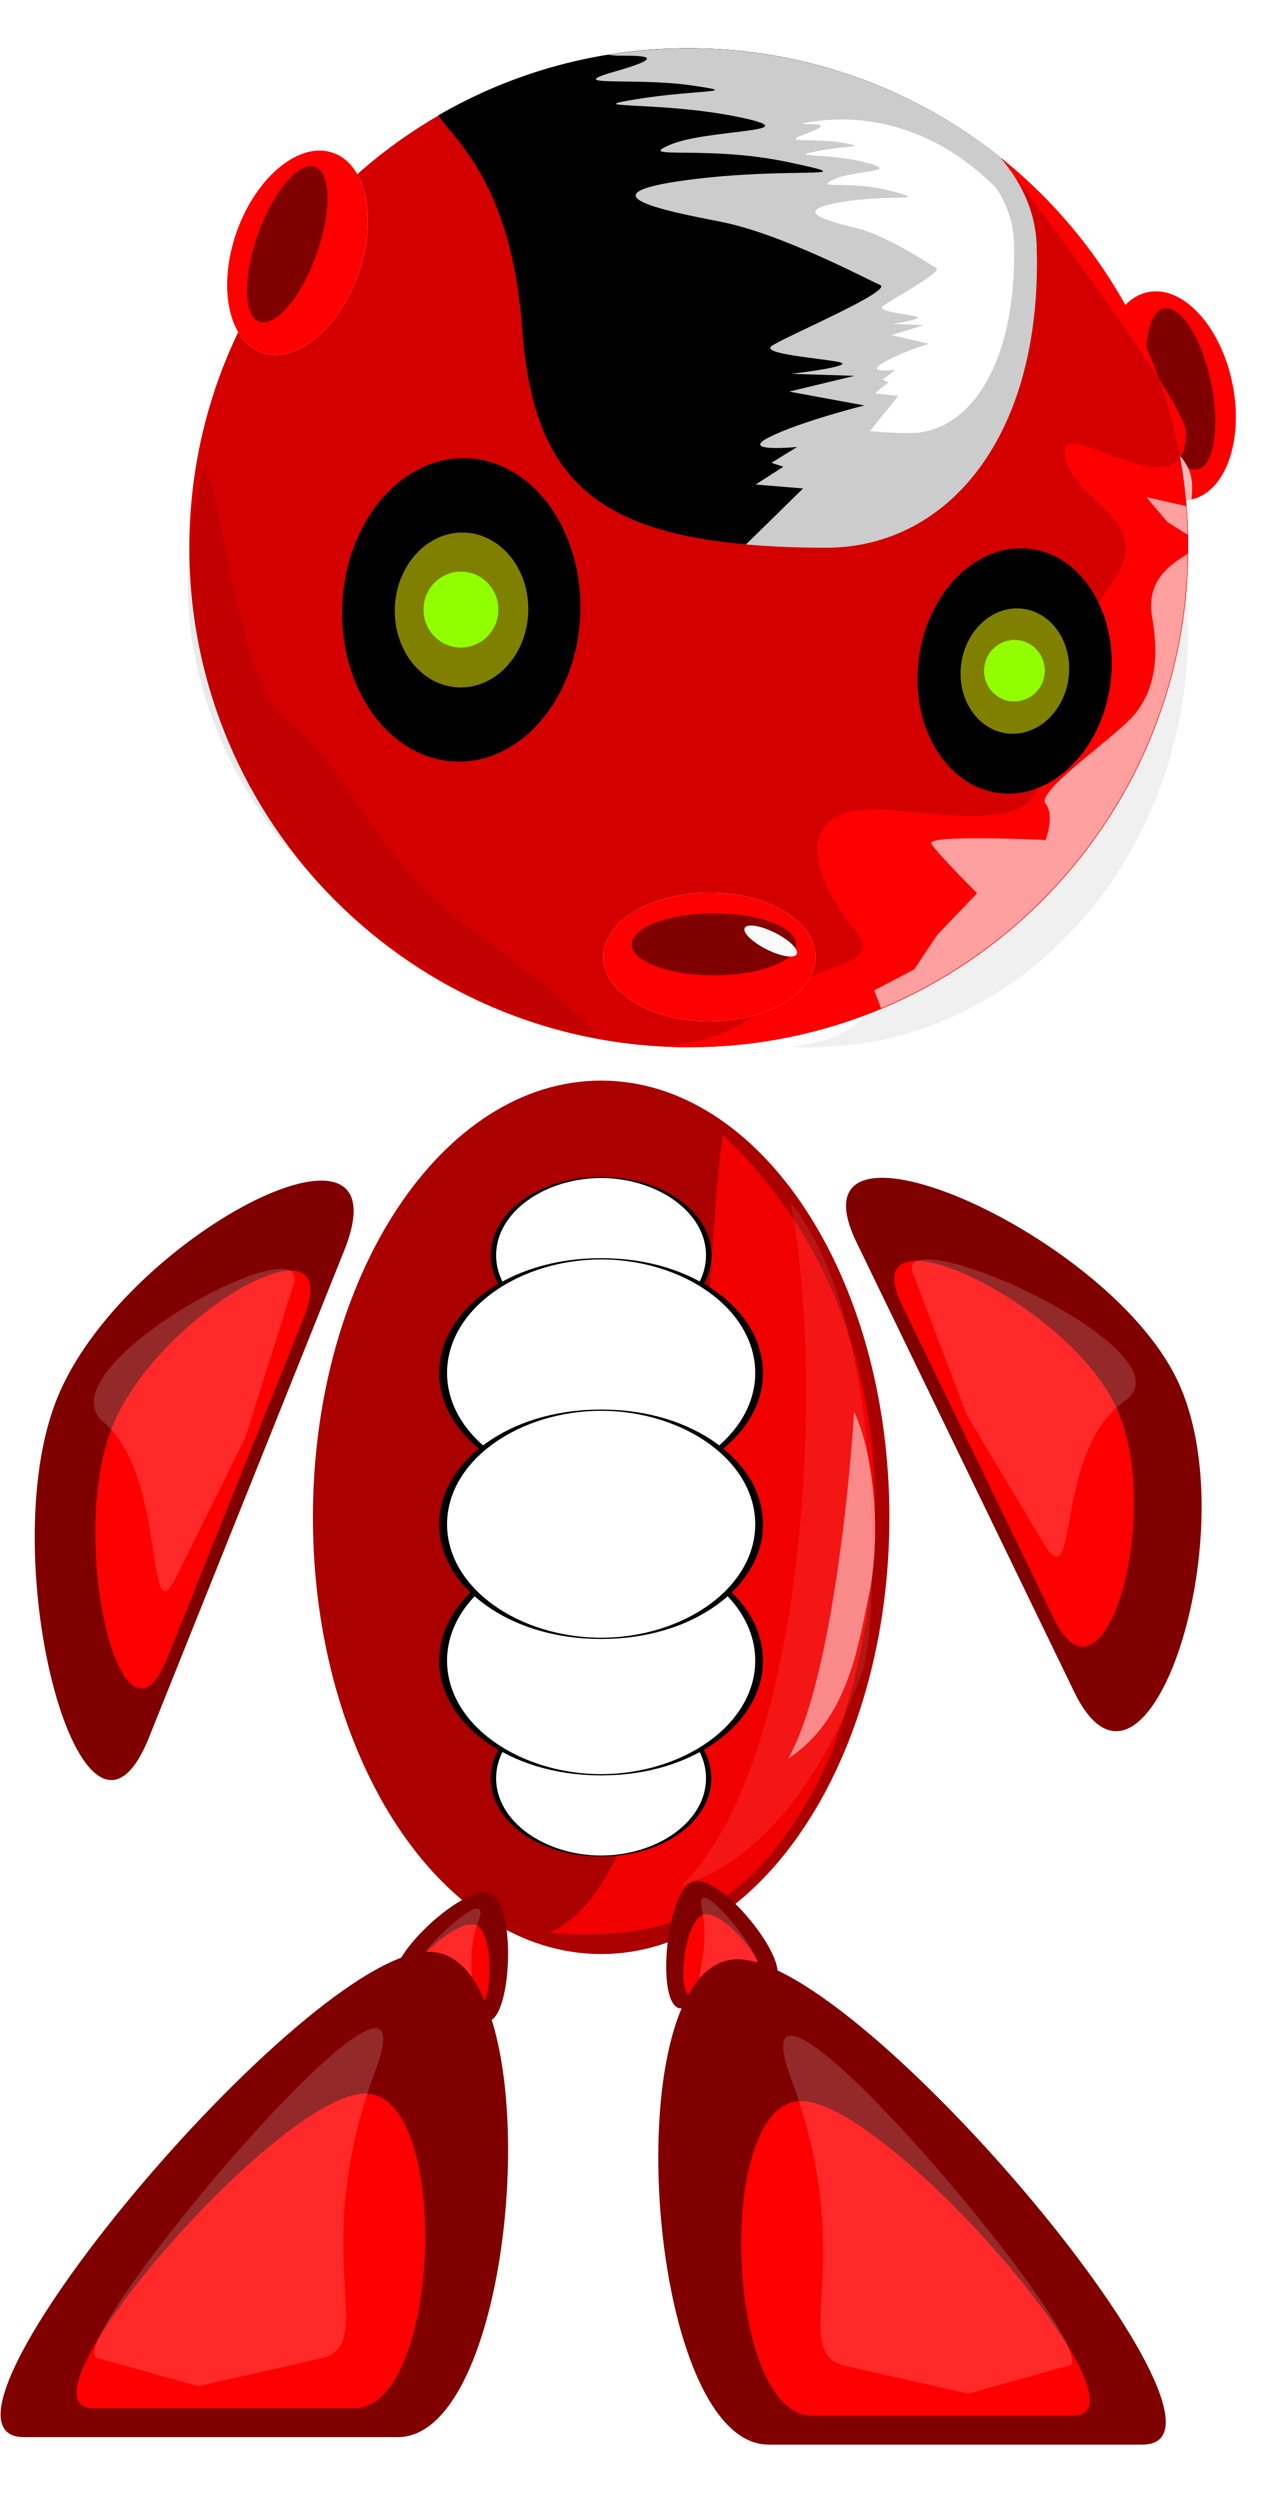 <?xml version="1.0" encoding="UTF-8" standalone="no"?>
<!-- Created with Inkscape (http://www.inkscape.org/) -->
<svg
    xmlns:inkscape="http://www.inkscape.org/namespaces/inkscape"
    xmlns:rdf="http://www.w3.org/1999/02/22-rdf-syntax-ns#"
    xmlns="http://www.w3.org/2000/svg"
    xmlns:cc="http://creativecommons.org/ns#"
    xmlns:dc="http://purl.org/dc/elements/1.1/"
    xmlns:sodipodi="http://sodipodi.sourceforge.net/DTD/sodipodi-0.dtd"
    id="svg2"
    sodipodi:docname="_svgclean2.svg"
    viewBox="0 0 340.72 667.56"
    version="1.1"
    inkscape:version="0.48.3.1 r9886"
  >
  <defs
      id="defs4"
    >
    <filter
        id="filter3803"
        height="1.17"
        width="1.315"
        color-interpolation-filters="sRGB"
        y="-.085"
        x="-.158"
        inkscape:collect="always"
      >
      <feGaussianBlur
          id="feGaussianBlur3805"
          stdDeviation="14.909"
          inkscape:collect="always"
      />
    </filter
    >
    <filter
        id="filter3833"
        height="1.282"
        width="1.524"
        color-interpolation-filters="sRGB"
        y="-.141"
        x="-.262"
        inkscape:collect="always"
      >
      <feGaussianBlur
          id="feGaussianBlur3835"
          stdDeviation="24.781"
          inkscape:collect="always"
      />
    </filter
    >
    <filter
        id="filter3888"
        height="1.636"
        width="1.386"
        color-interpolation-filters="sRGB"
        y="-.318"
        x="-.193"
        inkscape:collect="always"
      >
      <feGaussianBlur
          id="feGaussianBlur3890"
          stdDeviation="5.811"
          inkscape:collect="always"
      />
    </filter
    >
    <filter
        id="filter3892"
        height="1.691"
        width="1.419"
        color-interpolation-filters="sRGB"
        y="-.346"
        x="-.21"
        inkscape:collect="always"
      >
      <feGaussianBlur
          id="feGaussianBlur3894"
          stdDeviation="6.318"
          inkscape:collect="always"
      />
    </filter
    >
    <filter
        id="filter3888-6"
        width="1.386"
        y="-.318"
        x="-.193"
        height="1.636"
        color-interpolation-filters="sRGB"
        inkscape:collect="always"
      >
      <feGaussianBlur
          id="feGaussianBlur3890-9"
          stdDeviation="5.811"
          inkscape:collect="always"
      />
    </filter
    >
    <filter
        id="filter3892-1"
        width="1.419"
        y="-.346"
        x="-.21"
        height="1.691"
        color-interpolation-filters="sRGB"
        inkscape:collect="always"
      >
      <feGaussianBlur
          id="feGaussianBlur3894-4"
          stdDeviation="6.318"
          inkscape:collect="always"
      />
    </filter
    >
    <filter
        id="filter4070"
        height="1.193"
        width="1.218"
        color-interpolation-filters="sRGB"
        y="-.097"
        x="-.109"
        inkscape:collect="always"
      >
      <feGaussianBlur
          id="feGaussianBlur4072"
          stdDeviation="6.848"
          inkscape:collect="always"
      />
    </filter
    >
    <filter
        id="filter4084"
        height="1.159"
        width="1.229"
        color-interpolation-filters="sRGB"
        y="-.08"
        x="-.114"
        inkscape:collect="always"
      >
      <feGaussianBlur
          id="feGaussianBlur4086"
          stdDeviation="3.552"
          inkscape:collect="always"
      />
    </filter
    >
    <filter
        id="filter4150"
        height="1.198"
        width="1.304"
        color-interpolation-filters="sRGB"
        y="-.099"
        x="-.152"
        inkscape:collect="always"
      >
      <feGaussianBlur
          id="feGaussianBlur4152"
          stdDeviation="8.66"
          inkscape:collect="always"
      />
    </filter
    >
    <filter
        id="filter4190"
        height="1.928"
        width="1.601"
        color-interpolation-filters="sRGB"
        y="-.464"
        x="-.3"
        inkscape:collect="always"
      >
      <feGaussianBlur
          id="feGaussianBlur4192"
          stdDeviation="1.525"
          inkscape:collect="always"
      />
    </filter
    >
    <filter
        id="filter4304"
        height="1.167"
        width="1.423"
        color-interpolation-filters="sRGB"
        y="-.084"
        x="-.212"
        inkscape:collect="always"
      >
      <feGaussianBlur
          id="feGaussianBlur4306"
          stdDeviation="7.775"
          inkscape:collect="always"
      />
    </filter
    >
    <filter
        id="filter4333"
        height="1.481"
        width="1.16"
        color-interpolation-filters="sRGB"
        y="-.241"
        x="-.08"
        inkscape:collect="always"
      >
      <feGaussianBlur
          id="feGaussianBlur4335"
          stdDeviation="2.829"
          inkscape:collect="always"
      />
    </filter
    >
    <filter
        id="filter4343"
        height="1.476"
        width="1.158"
        color-interpolation-filters="sRGB"
        y="-.238"
        x="-.079"
        inkscape:collect="always"
      >
      <feGaussianBlur
          id="feGaussianBlur4345"
          stdDeviation="2.797"
          inkscape:collect="always"
      />
    </filter
    >
    <filter
        id="filter4449"
        height="1.109"
        width="1.316"
        color-interpolation-filters="sRGB"
        y="-.055"
        x="-.158"
        inkscape:collect="always"
      >
      <feGaussianBlur
          id="feGaussianBlur4451"
          stdDeviation="5.983"
          inkscape:collect="always"
      />
    </filter
    >
    <filter
        id="filter4459"
        height="1.108"
        width="1.235"
        color-interpolation-filters="sRGB"
        y="-.054"
        x="-.118"
        inkscape:collect="always"
      >
      <feGaussianBlur
          id="feGaussianBlur4461"
          stdDeviation="4.851"
          inkscape:collect="always"
      />
    </filter
    >
    <filter
        id="filter4491"
        height="1.29"
        width="1.534"
        color-interpolation-filters="sRGB"
        y="-.145"
        x="-.267"
        inkscape:collect="always"
      >
      <feGaussianBlur
          id="feGaussianBlur4493"
          stdDeviation="14.206"
          inkscape:collect="always"
      />
    </filter
    >
    <filter
        id="filter5026"
        height="1.124"
        width="1.202"
        color-interpolation-filters="sRGB"
        y="-.062"
        x="-.101"
        inkscape:collect="always"
      >
      <feGaussianBlur
          id="feGaussianBlur5028"
          stdDeviation="3.526"
          inkscape:collect="always"
      />
    </filter
    >
    <filter
        id="filter5034"
        inkscape:collect="always"
        color-interpolation-filters="sRGB"
      >
      <feGaussianBlur
          id="feGaussianBlur5036"
          stdDeviation="7.298"
          inkscape:collect="always"
      />
    </filter
    >
    <filter
        id="filter5068"
        inkscape:collect="always"
        color-interpolation-filters="sRGB"
      >
      <feGaussianBlur
          id="feGaussianBlur5070"
          stdDeviation="2.355"
          inkscape:collect="always"
      />
    </filter
    >
  </defs
  >
  <sodipodi:namedview
      id="base"
      bordercolor="#666666"
      inkscape:pageshadow="2"
      inkscape:window-y="0"
      pagecolor="#ffffff"
      inkscape:window-maximized="0"
      inkscape:zoom="0.49317622"
      inkscape:window-x="0"
      inkscape:window-height="645"
      showgrid="false"
      borderopacity="1.0"
      inkscape:current-layer="layer1"
      inkscape:cx="158.96027"
      inkscape:cy="362.5047"
      inkscape:window-width="674"
      inkscape:pageopacity="0.0"
      inkscape:document-units="px"
  />
  <g
      id="layer1"
      inkscape:label="Camada 1"
      inkscape:groupmode="layer"
      transform="translate(-213.09 -221.13)"
    >
    <g
        id="g3145"
        transform="translate(111.52,-6.083)"
      >
      <g
          id="g3901"
          transform="matrix(-.159 -.766 -.766 .159 825.59 474.39)"
        >
        <path
            id="path3903"
            sodipodi:rx="36.163715"
            sodipodi:ry="21.94203"
            style="filter:url(#filter3888-6);fill-rule:evenodd;fill:#ffffff"
            sodipodi:type="arc"
            d="m320.19 478.62c0 12.118-16.191 21.942-36.164 21.942s-36.164-9.824-36.164-21.942 16.191-21.942 36.164-21.942 36.164 9.824 36.164 21.942z"
            sodipodi:cy="478.61871"
            sodipodi:cx="284.0274"
        />
        <path
            id="path3905"
            sodipodi:rx="36.163715"
            sodipodi:ry="21.94203"
            style="fill-rule:evenodd;fill:#ff0000"
            sodipodi:type="arc"
            d="m320.19 478.62c0 12.118-16.191 21.942-36.164 21.942s-36.164-9.824-36.164-21.942 16.191-21.942 36.164-21.942 36.164 9.824 36.164 21.942z"
            sodipodi:cy="478.61871"
            sodipodi:cx="284.0274"
        />
        <path
            id="path3907"
            sodipodi:rx="36.163715"
            sodipodi:ry="21.94203"
            style="filter:url(#filter3892-1);fill-rule:evenodd;fill:#800000"
            sodipodi:type="arc"
            d="m320.19 478.62c0 12.118-16.191 21.942-36.164 21.942s-36.164-9.824-36.164-21.942 16.191-21.942 36.164-21.942 36.164 9.824 36.164 21.942z"
            transform="matrix(.775 0 0 .481 65.452 244.11)"
            sodipodi:cy="478.61871"
            sodipodi:cx="284.0274"
        />
      </g
      >
      <g
          id="g4376"
          transform="matrix(-.582 -1.202 -1.298 .539 1502.3 201.66)"
        >
        <g
            id="g4378"
          >
          <path
              id="path4380"
              style="fill-rule:evenodd;fill:#800000"
              d="m89.586 862.75h-99.752c-33.251 0 16.625-43.518 49.876-43.518s83.126 43.518 49.876 43.518z"
              sodipodi:nodetypes="scszs"
              inkscape:transform-center-y="-14.397891"
              inkscape:connector-curvature="0"
          />
        </g
        >
        <path
            id="path4382"
            style="filter:url(#filter4333);fill-rule:evenodd;fill:#ff0000"
            d="m74.531 860.16h-69.642c-23.214 0 11.607-28.215 34.821-28.215s58.035 28.215 34.821 28.215z"
            sodipodi:nodetypes="scszs"
            inkscape:transform-center-y="-9.335011"
            inkscape:connector-curvature="0"
        />
        <path
            id="path4384"
            style="opacity:.401;filter:url(#filter4343);fill-rule:evenodd;fill:#ffffff"
            d="m100.16 860.16-47.919 3.81-47.351-3.81c-23.132-1.859 25.846-14.078 31.973-39.633 6.127-25.555 86.513 39.633 63.299 39.633z"
            sodipodi:nodetypes="scszs"
            inkscape:transform-center-y="-6.0635204"
            inkscape:connector-curvature="0"
            transform="matrix(.62 0 0 .65 16.853 296.6)"
        />
      </g
      >
      <g
          id="g4386"
          transform="matrix(.522 -1.302 1.164 .584 -857.55 173.99)"
        >
        <g
            id="g4388"
          >
          <path
              id="path4390"
              style="fill-rule:evenodd;fill:#800000"
              d="m89.586 862.75h-99.752c-33.251 0 16.625-43.518 49.876-43.518s83.126 43.518 49.876 43.518z"
              sodipodi:nodetypes="scszs"
              inkscape:transform-center-y="-14.397891"
              inkscape:connector-curvature="0"
          />
        </g
        >
        <path
            id="path4392"
            style="filter:url(#filter4333);fill-rule:evenodd;fill:#ff0000"
            d="m74.531 860.16h-69.642c-23.214 0 11.607-28.215 34.821-28.215s58.035 28.215 34.821 28.215z"
            sodipodi:nodetypes="scszs"
            inkscape:transform-center-y="-9.335011"
            inkscape:connector-curvature="0"
        />
        <path
            id="path4394"
            style="opacity:.401;filter:url(#filter4343);fill-rule:evenodd;fill:#ffffff"
            d="m100.16 860.16-47.919 3.81-47.351-3.81c-23.132-1.859 25.846-14.078 31.973-39.633 6.127-25.555 86.513 39.633 63.299 39.633z"
            sodipodi:nodetypes="scszs"
            inkscape:transform-center-y="-6.0635204"
            transform="matrix(.62 0 0 .65 16.853 296.6)"
            inkscape:connector-curvature="0"
        />
      </g
      >
      <g
          id="g4618"
          transform="matrix(.957 0 0 .812 12.891 117.12)"
        >
        <path
            id="path4200"
            sodipodi:rx="20.42161"
            sodipodi:ry="88.706367"
            style="fill-rule:evenodd;fill:#aa0000"
            sodipodi:type="arc"
            d="m66.37 578.2c0 48.991-9.143 88.706-20.422 88.706s-20.422-39.715-20.422-88.706 9.143-88.706 20.422-88.706 20.422 39.715 20.422 88.706z"
            transform="matrix(3.938,0,0,1.619,79.453,-301.57)"
            sodipodi:cy="578.19794"
            sodipodi:cx="45.948624"
        />
        <g
            id="g4214"
            style="fill:#808000"
            transform="translate(-5.7958e-6,-19.38)"
          >
          <path
              id="path4198"
              sodipodi:rx="20.42161"
              sodipodi:ry="88.706367"
              style="stroke:#000000;fill-rule:evenodd;fill:#808000"
              sodipodi:type="arc"
              d="m66.37 578.2c0 48.991-9.143 88.706-20.422 88.706s-20.422-39.715-20.422-88.706 9.143-88.706 20.422-88.706 20.422 39.715 20.422 88.706z"
              transform="matrix(1.47 0 0 .288 192.83 401.22)"
              sodipodi:cy="578.19794"
              sodipodi:cx="45.948624"
          />
          <path
              id="path4202"
              sodipodi:rx="20.42161"
              sodipodi:ry="88.706367"
              style="stroke:#000000;fill-rule:evenodd;fill:#808000"
              sodipodi:type="arc"
              d="m66.37 578.2c0 48.991-9.143 88.706-20.422 88.706s-20.422-39.715-20.422-88.706 9.143-88.706 20.422-88.706 20.422 39.715 20.422 88.706z"
              transform="matrix(2.158 0 0 .423 161.24 361.84)"
              sodipodi:cy="578.19794"
              sodipodi:cx="45.948624"
          />
          <path
              id="path4208"
              sodipodi:rx="20.42161"
              sodipodi:ry="88.706367"
              style="stroke:#000000;fill-rule:evenodd;fill:#808000"
              sodipodi:type="arc"
              d="m66.37 578.2c0 48.991-9.143 88.706-20.422 88.706s-20.422-39.715-20.422-88.706 9.143-88.706 20.422-88.706 20.422 39.715 20.422 88.706z"
              transform="matrix(1.47 0 0 -.288 192.83 906.25)"
              sodipodi:cy="578.19794"
              sodipodi:cx="45.948624"
          />
          <path
              id="path4210"
              sodipodi:rx="20.42161"
              sodipodi:ry="88.706367"
              style="stroke:#000000;fill-rule:evenodd;fill:#808000"
              sodipodi:type="arc"
              d="m66.37 578.2c0 48.991-9.143 88.706-20.422 88.706s-20.422-39.715-20.422-88.706 9.143-88.706 20.422-88.706 20.422 39.715 20.422 88.706z"
              transform="matrix(2.158 0 0 -.423 161.24 945.63)"
              sodipodi:cy="578.19794"
              sodipodi:cx="45.948624"
          />
          <path
              id="path4212"
              sodipodi:rx="20.42161"
              sodipodi:ry="88.706367"
              style="stroke:#000000;fill-rule:evenodd;fill:#808000"
              sodipodi:type="arc"
              d="m66.37 578.2c0 48.991-9.143 88.706-20.422 88.706s-20.422-39.715-20.422-88.706 9.143-88.706 20.422-88.706 20.422 39.715 20.422 88.706z"
              transform="matrix(2.158 0 0 .423 161.24 411.62)"
              sodipodi:cy="578.19794"
              sodipodi:cx="45.948624"
          />
        </g
        >
        <path
            id="path4411"
            style="opacity:.917;filter:url(#filter4449);fill-rule:evenodd;fill:#ff0000"
            d="m320.39 722.7c-13.406 29.336-31.189 53.039-74.428 48.447 43.592-22.625 42.154-213.81 48.376-262.45 65.239 73.131 39.458 184.67 26.053 214z"
            inkscape:transform-center-x="7.7105193"
            inkscape:transform-center-y="-9.724276"
            inkscape:connector-curvature="0"
            sodipodi:nodetypes="zccz"
        />
        <g
            id="g4284"
            style="filter:url(#filter4304);fill:#ffffff"
            transform="translate(-5.7958e-6,-19.38)"
          >
          <path
              id="path4286"
              sodipodi:rx="20.42161"
              sodipodi:ry="88.706367"
              style="stroke:#000000;fill-rule:evenodd;fill:#ffffff"
              sodipodi:type="arc"
              d="m66.37 578.2c0 48.991-9.143 88.706-20.422 88.706s-20.422-39.715-20.422-88.706 9.143-88.706 20.422-88.706 20.422 39.715 20.422 88.706z"
              transform="matrix(1.47 0 0 .288 192.83 401.22)"
              sodipodi:cy="578.19794"
              sodipodi:cx="45.948624"
          />
          <path
              id="path4288"
              sodipodi:rx="20.42161"
              sodipodi:ry="88.706367"
              style="stroke:#000000;fill-rule:evenodd;fill:#ffffff"
              sodipodi:type="arc"
              d="m66.37 578.2c0 48.991-9.143 88.706-20.422 88.706s-20.422-39.715-20.422-88.706 9.143-88.706 20.422-88.706 20.422 39.715 20.422 88.706z"
              transform="matrix(2.158 0 0 .423 161.24 361.84)"
              sodipodi:cy="578.19794"
              sodipodi:cx="45.948624"
          />
          <path
              id="path4290"
              sodipodi:rx="20.42161"
              sodipodi:ry="88.706367"
              style="stroke:#000000;fill-rule:evenodd;fill:#ffffff"
              sodipodi:type="arc"
              d="m66.37 578.2c0 48.991-9.143 88.706-20.422 88.706s-20.422-39.715-20.422-88.706 9.143-88.706 20.422-88.706 20.422 39.715 20.422 88.706z"
              transform="matrix(1.47 0 0 -.288 192.83 906.25)"
              sodipodi:cy="578.19794"
              sodipodi:cx="45.948624"
          />
          <path
              id="path4292"
              sodipodi:rx="20.42161"
              sodipodi:ry="88.706367"
              style="stroke:#000000;fill-rule:evenodd;fill:#ffffff"
              sodipodi:type="arc"
              d="m66.37 578.2c0 48.991-9.143 88.706-20.422 88.706s-20.422-39.715-20.422-88.706 9.143-88.706 20.422-88.706 20.422 39.715 20.422 88.706z"
              transform="matrix(2.158 0 0 -.423 161.24 945.63)"
              sodipodi:cy="578.19794"
              sodipodi:cx="45.948624"
          />
          <path
              id="path4294"
              sodipodi:rx="20.42161"
              sodipodi:ry="88.706367"
              style="stroke:#000000;fill-rule:evenodd;fill:#ffffff"
              sodipodi:type="arc"
              d="m66.37 578.2c0 48.991-9.143 88.706-20.422 88.706s-20.422-39.715-20.422-88.706 9.143-88.706 20.422-88.706 20.422 39.715 20.422 88.706z"
              transform="matrix(2.158 0 0 .423 161.24 411.62)"
              sodipodi:cy="578.19794"
              sodipodi:cx="45.948624"
          />
        </g
        >
        <path
            id="path4396"
            style="opacity:.408;filter:url(#filter4459);fill-rule:evenodd;fill:#ff8080"
            d="m334.2 697.22c-7.128 17.035-34.955 74.127-89.495 87.986 62.425-50.742 70.68-209.08 53.623-277.88 48.149 48.154 43 172.86 35.872 189.9z"
            inkscape:transform-center-x="4.3626385"
            inkscape:transform-center-y="-7.8621704"
            inkscape:connector-curvature="0"
            transform="matrix(.566 0 0 .809 144.32 120.44)"
            sodipodi:nodetypes="zccz"
        />
        <path
            id="path4453"
            style="opacity:.708;filter:url(#filter4491);fill-rule:evenodd;fill:#ffffff"
            d="m347.44 692.05c-17.055 37.714-31.646 85.758-119.27 112.54 62.425-50.742 90.55-186.57 96.772-235.21 30.413 29.536 39.557 84.955 22.503 122.67z"
            inkscape:transform-center-x="1.4615643"
            inkscape:transform-center-y="-4.7191946"
            transform="matrix(.19 0 0 .485 269.22 323.68)"
            inkscape:connector-curvature="0"
            sodipodi:nodetypes="zccz"
        />
      </g
      >
      <path
          id="path4148"
          style="opacity:.884;color:#000000;fill-rule:evenodd;filter:url(#filter4150);fill:#ececec"
          d="m445.85 276.98c0.804 25.722-21.9 27.208-19.266 40.916 2.634 13.708 20.847 17.72 10.704 35.056-10.144 17.336-22.307 30.085-19.715 49.026 2.592 18.941-6.394 20.68-36.786 17.136-30.391-3.545-19.713 21.854-10.648 33.669 9.064 11.815-11.198 8.798-23.493 22.42-6.066 6.722-13.876 9.806-25.807 11.275 2.224 0.127 4.453 0.183 6.705 0.183 71.073 0 128.68-63.855 128.68-142.6-3.505-53.005 10.399-47.641-10.373-67.077z"
          sodipodi:nodetypes="csssssscscc"
          inkscape:connector-curvature="0"
          transform="matrix(.783 0 0 .783 61.619 125.8)"
      />
      <path
          id="path4024"
          sodipodi:rx="170.32451"
          sodipodi:ry="170.32451"
          style="fill-rule:evenodd;fill:#d40000"
          sodipodi:type="arc"
          d="m456.23 316.32c0 94.068-76.257 170.32-170.32 170.32-94.068 0-170.32-76.257-170.32-170.32 0-94.068 76.257-170.32 170.32-170.32 94.068 0 170.32 76.257 170.32 170.32z"
          transform="matrix(.783 0 0 .783 61.619 125.8)"
          sodipodi:cy="316.31696"
          sodipodi:cx="285.90186"
      />
      <path
          id="path3767"
          d="m285.42 240.09c-24.353 0-47.181 6.527-66.829 17.93 3.939 6.102 19.552 17.897 22.382 56.653 3.174 43.476 21.793 58.578 80.943 58.732 32.453 0.084 58.139-29.544 56.359-80.943-0.293-8.473-3.817-16.277-9.613-23.214-22.812-18.256-51.753-29.158-83.242-29.158z"
          style="fill-rule:evenodd;fill:#000000"
          inkscape:connector-curvature="0"
      />
      <path
          id="path4013"
          d="m285.91 146c-9.385 0-18.59 0.759-27.562 2.219 1.425 0.151 2.747 0.281 3.844 0.281 7.414 0 17.529-0.017-1.344 5.375-18.873 5.392 6.752 2.023 25.625 4.719 18.873 2.696 2.676 1.349-18.219 4.719s8.088 0.67 34.375 6.062-10.1 4.045-22.906 9.438c-12.807 5.392 12.128-0.004 40.438 6.062 28.309 6.066 0.018 1.344-35.031 6.062-35.05 4.718-9.457 10.112 11.438 14.156 20.895 4.044 49.876 19.572 54.594 21.594 4.718 2.022-33.692 18.179-37.062 20.875-3.37 2.696 16.197 4.058 22.938 5.406 6.74 1.348-16.188 4.031-16.188 4.031l21.562 0.688-22.25 5.375 25.625 4.719s-21.559 5.389-32.344 10.781c-10.784 5.392 9.438 3.375 9.438 3.375l-8.781 5.406 4.062 1.344-9.438 6.062 16.156 1.344-19.469 19.094c8.207 0.723 17.207 1.099 27.125 1.125 41.46 0.108 74.274-37.743 72-103.41-0.38-10.83-4.89-20.8-12.29-29.66-29.14-23.32-66.12-37.25-106.34-37.25z"
          style="color:#000000;filter:url(#filter4070);fill-rule:evenodd;fill:#cccccc"
          transform="matrix(.783 0 0 .783 61.619 125.8)"
          inkscape:connector-curvature="0"
      />
      <path
          id="path4088"
          style="color:#000000;filter:url(#filter5034);fill-rule:evenodd;fill:#ff0000"
          d="m392.28 183.31c0.461 0.553 0.905 1.126 1.344 1.688 0.401 0.51 0.829 1.094 1.281 1.688 9.073 11.91 60.162 80.136 60.499 89.868 1.064 30.725-44.703-7.868-41.217 8.507s30.394 21.166 16.969 41.875c-13.426 20.709-29.524 35.937-26.094 58.562 3.43 22.626-8.463 24.703-48.688 20.469-40.224-4.234-26.09 26.105-14.094 40.219 11.997 14.114-14.821 10.509-31.094 26.781-8.029 8.029-18.366 11.714-34.156 13.469 2.944 0.151 5.893 0.219 8.875 0.219 94.068 0 170.31-76.276 170.31-170.34 0-53.816-24.964-101.79-63.938-133z"
          sodipodi:nodetypes="ccsssssssscssc"
          inkscape:connector-curvature="0"
          transform="matrix(.783 0 0 .783 61.619 125.8)"
      />
      <g
          id="g3843"
          transform="matrix(.676 .027 -.027 .676 314.92 85.347)"
        >
        <path
            id="path2985"
            sodipodi:rx="113.54967"
            sodipodi:ry="210.87798"
            style="fill-rule:evenodd;fill:#000000"
            sodipodi:type="arc"
            d="m464.34 442.03c0 116.46-50.838 210.88-113.55 210.88s-113.55-94.413-113.55-210.88c0-116.46 50.838-210.88 113.55-210.88s113.55 94.413 113.55 210.88z"
            transform="matrix(.414 0 0 .284 -260.46 329.83)"
            sodipodi:cy="442.03268"
            sodipodi:cx="350.78738"
        />
        <path
            id="path3755"
            sodipodi:rx="113.54967"
            sodipodi:ry="210.87798"
            style="filter:url(#filter3803);fill-rule:evenodd;fill:#808000"
            sodipodi:type="arc"
            d="m464.34 442.03c0 116.46-50.838 210.88-113.55 210.88s-113.55-94.413-113.55-210.88c0-116.46 50.838-210.88 113.55-210.88s113.55 94.413 113.55 210.88z"
            transform="matrix(.232 0 0 .145 -196.49 391.31)"
            sodipodi:cy="442.03268"
            sodipodi:cx="350.78738"
        />
        <path
            id="path3757"
            sodipodi:rx="113.54967"
            sodipodi:ry="210.87798"
            style="fill-rule:evenodd;fill:#00ff00"
            sodipodi:type="arc"
            d="m464.34 442.03c0 116.46-50.838 210.88-113.55 210.88s-113.55-94.413-113.55-210.88c0-116.46 50.838-210.88 113.55-210.88s113.55 94.413 113.55 210.88z"
            transform="matrix(.13 0 0 .071 -160.95 423.87)"
            sodipodi:cy="442.03268"
            sodipodi:cx="350.78738"
        />
        <path
            id="path3807"
            sodipodi:rx="113.54967"
            sodipodi:ry="210.87798"
            style="opacity:.809;filter:url(#filter3833);fill-rule:evenodd;fill:#deff00"
            sodipodi:type="arc"
            d="m464.34 442.03c0 116.46-50.838 210.88-113.55 210.88s-113.55-94.413-113.55-210.88c0-116.46 50.838-210.88 113.55-210.88s113.55 94.413 113.55 210.88z"
            transform="matrix(.13 0 0 .071 -160.95 423.87)"
            sodipodi:cy="442.03268"
            sodipodi:cx="350.78738"
        />
      </g
      >
      <g
          id="g3852"
          transform="matrix(.544 .072 -.072 .544 467.97 166.95)"
        >
        <path
            id="path3854"
            sodipodi:rx="113.54967"
            sodipodi:ry="210.87798"
            style="fill-rule:evenodd;fill:#000000"
            sodipodi:type="arc"
            d="m464.34 442.03c0 116.46-50.838 210.88-113.55 210.88s-113.55-94.413-113.55-210.88c0-116.46 50.838-210.88 113.55-210.88s113.55 94.413 113.55 210.88z"
            transform="matrix(.414 0 0 .284 -260.46 329.83)"
            sodipodi:cy="442.03268"
            sodipodi:cx="350.78738"
        />
        <path
            id="path3856"
            sodipodi:rx="113.54967"
            sodipodi:ry="210.87798"
            style="filter:url(#filter3803);fill-rule:evenodd;fill:#808000"
            sodipodi:type="arc"
            d="m464.34 442.03c0 116.46-50.838 210.88-113.55 210.88s-113.55-94.413-113.55-210.88c0-116.46 50.838-210.88 113.55-210.88s113.55 94.413 113.55 210.88z"
            transform="matrix(.232 0 0 .145 -196.49 391.31)"
            sodipodi:cy="442.03268"
            sodipodi:cx="350.78738"
        />
        <path
            id="path3858"
            sodipodi:rx="113.54967"
            sodipodi:ry="210.87798"
            style="fill-rule:evenodd;fill:#00ff00"
            sodipodi:type="arc"
            d="m464.34 442.03c0 116.46-50.838 210.88-113.55 210.88s-113.55-94.413-113.55-210.88c0-116.46 50.838-210.88 113.55-210.88s113.55 94.413 113.55 210.88z"
            transform="matrix(.13 0 0 .071 -160.95 423.87)"
            sodipodi:cy="442.03268"
            sodipodi:cx="350.78738"
        />
        <path
            id="path3860"
            sodipodi:rx="113.54967"
            sodipodi:ry="210.87798"
            style="opacity:.809;filter:url(#filter3833);fill-rule:evenodd;fill:#deff00"
            sodipodi:type="arc"
            d="m464.34 442.03c0 116.46-50.838 210.88-113.55 210.88s-113.55-94.413-113.55-210.88c0-116.46 50.838-210.88 113.55-210.88s113.55 94.413 113.55 210.88z"
            transform="matrix(.13 0 0 .071 -160.95 423.87)"
            sodipodi:cy="442.03268"
            sodipodi:cx="350.78738"
        />
      </g
      >
      <g
          id="g4006"
          transform="matrix(.783 0 0 .783 61.619 125.8)"
        >
        <path
            id="path3882"
            sodipodi:rx="36.163715"
            sodipodi:ry="21.94203"
            style="filter:url(#filter3888);fill-rule:evenodd;fill:#ffffff"
            sodipodi:type="arc"
            d="m320.19 478.62c0 12.118-16.191 21.942-36.164 21.942s-36.164-9.824-36.164-21.942 16.191-21.942 36.164-21.942 36.164 9.824 36.164 21.942z"
            transform="translate(8.939,-22.755)"
            sodipodi:cy="478.61871"
            sodipodi:cx="284.0274"
        />
        <path
            id="path3866"
            sodipodi:rx="36.163715"
            sodipodi:ry="21.94203"
            style="fill-rule:evenodd;fill:#ff0000"
            sodipodi:type="arc"
            d="m320.19 478.62c0 12.118-16.191 21.942-36.164 21.942s-36.164-9.824-36.164-21.942 16.191-21.942 36.164-21.942 36.164 9.824 36.164 21.942z"
            transform="translate(8.939,-22.755)"
            sodipodi:cy="478.61871"
            sodipodi:cx="284.0274"
        />
        <path
            id="path3868"
            sodipodi:rx="36.163715"
            sodipodi:ry="21.94203"
            style="filter:url(#filter3892);fill-rule:evenodd;fill:#800000"
            sodipodi:type="arc"
            d="m320.19 478.62c0 12.118-16.191 21.942-36.164 21.942s-36.164-9.824-36.164-21.942 16.191-21.942 36.164-21.942 36.164 9.824 36.164 21.942z"
            transform="matrix(.775 0 0 .481 74.391 221.35)"
            sodipodi:cy="478.61871"
            sodipodi:cx="284.0274"
        />
      </g
      >
      <g
          id="g3896-7"
          transform="matrix(.265 -.737 .737 .265 -246.99 377.2)"
        >
        <path
            id="path3882-4"
            sodipodi:rx="36.163715"
            sodipodi:ry="21.94203"
            style="filter:url(#filter3888-6);fill-rule:evenodd;fill:#ffffff"
            sodipodi:type="arc"
            d="m320.19 478.62c0 12.118-16.191 21.942-36.164 21.942s-36.164-9.824-36.164-21.942 16.191-21.942 36.164-21.942 36.164 9.824 36.164 21.942z"
            sodipodi:cy="478.61871"
            sodipodi:cx="284.0274"
        />
        <path
            id="path3866-8"
            sodipodi:rx="36.163715"
            sodipodi:ry="21.94203"
            style="fill-rule:evenodd;fill:#ff0000"
            sodipodi:type="arc"
            d="m320.19 478.62c0 12.118-16.191 21.942-36.164 21.942s-36.164-9.824-36.164-21.942 16.191-21.942 36.164-21.942 36.164 9.824 36.164 21.942z"
            sodipodi:cy="478.61871"
            sodipodi:cx="284.0274"
        />
        <path
            id="path3868-3"
            sodipodi:rx="36.163715"
            sodipodi:ry="21.94203"
            style="filter:url(#filter3892-1);fill-rule:evenodd;fill:#800000"
            sodipodi:type="arc"
            d="m320.19 478.62c0 12.118-16.191 21.942-36.164 21.942s-36.164-9.824-36.164-21.942 16.191-21.942 36.164-21.942 36.164 9.824 36.164 21.942z"
            transform="matrix(.775 0 0 .481 65.452 244.11)"
            sodipodi:cy="478.61871"
            sodipodi:cx="284.0274"
        />
      </g
      >
      <path
          id="path4074"
          d="m338.05 170.27c-4.651 0-9.212 0.477-13.658 1.393 0.706 0.095 1.361 0.177 1.905 0.177 3.674 0 8.686-0.011-0.666 3.375-9.352 3.386 3.346 1.27 12.698 2.963 9.352 1.693 1.326 0.847-9.028 2.963s4.008 0.421 17.034 3.807c13.026 3.386-5.005 2.54-11.351 5.927-6.346 3.386 6.01-0.003 20.038 3.807 14.028 3.809 0.009 0.844-17.359 3.807s-4.686 6.35 5.668 8.89 24.715 12.291 27.053 13.561c2.338 1.27-16.695 11.416-18.365 13.109-1.67 1.693 8.026 2.549 11.366 3.395 3.34 0.847-8.021 2.532-8.021 2.532l10.685 0.432-11.025 3.375 12.698 2.963s-10.683 3.384-16.027 6.771c-5.344 3.386 4.676 2.119 4.676 2.119l-4.351 3.395 2.013 0.844-4.677 3.807 8.006 0.844-9.647 11.991c4.067 0.454 8.526 0.69 13.441 0.706 20.544 0.068 36.805-23.702 35.678-64.938-0.186-6.797-2.417-13.058-6.086-18.624-14.441-14.646-32.762-23.392-52.696-23.392z"
          style="color:#000000;filter:url(#filter4084);fill-rule:evenodd;fill:#ffffff"
          transform="matrix(.783 0 0 .783 61.619 125.8)"
          inkscape:connector-curvature="0"
      />
      <path
          id="path4164"
          sodipodi:rx="6.6319356"
          sodipodi:ry="2.3685484"
          style="filter:url(#filter4190);fill-rule:evenodd;fill:#f9f9f9"
          sodipodi:type="arc"
          d="m317.57 454.07c0 1.308-2.969 2.369-6.632 2.369s-6.632-1.06-6.632-2.369c0-1.308 2.969-2.369 6.632-2.369s6.632 1.06 6.632 2.369z"
          transform="matrix(1.036 .545 -.641 .849 276.3 -76.483)"
          sodipodi:cy="454.06686"
          sodipodi:cx="310.94302"
      />
      <path
          id="path5013"
          style="opacity:.791;color:#000000;fill-rule:evenodd;filter:url(#filter5026);fill:#ffffff"
          inkscape:connector-curvature="0"
          d="m407.69 359.97 5.594 6.625 5.41 3.4c-0.065-2.573-0.198-5.122-0.406-7.656l-10.594-2.375zm11.031 15.156c-5.452 3.225-11.101 7.669-9.5 16.875 2.033 11.692 0.515 20.86-6.094 27.469-6.609 6.609-24.917 19.294-22.375 22.344 2.542 3.05 0 9.688 0 9.688s-32.025-1.542-30.5 1c1.525 2.542 12.219 13.219 12.219 13.219l-10.688 11.188-6.094 9.156-10.688 5.594 1.844 4.781c47.601-19.919 81.183-66.648 81.875-121.31z"
      />
      <path
          id="path5063"
          d="m156.15 351.78c-23.667 82.98 52.569 144.03 105.12 152.37-16.515-19.685-37.177-27.516-52.01-45.753-10.096-11.839-20.856-32.191-31.867-39.474-11.011-7.282-18.339-66.463-21.241-67.146z"
          sodipodi:nodetypes="ccczc"
          style="opacity:.289;color:#000000;fill-rule:evenodd;filter:url(#filter5068);fill:#000000"
          inkscape:connector-curvature="0"
      />
      <g
          id="g4360"
          transform="matrix(-.222 -.101 -.3 .662 487.18 194.56)"
        >
        <g
            id="g4347"
          >
          <path
              id="path4326"
              style="fill-rule:evenodd;fill:#800000"
              d="m89.586 862.75h-99.752c-33.251 0 16.625-43.518 49.876-43.518s83.126 43.518 49.876 43.518z"
              sodipodi:nodetypes="scszs"
              inkscape:transform-center-y="-14.397891"
              inkscape:connector-curvature="0"
          />
        </g
        >
        <path
            id="path4331"
            style="filter:url(#filter4333);fill-rule:evenodd;fill:#ff0000"
            d="m74.531 860.16h-69.642c-23.214 0 11.607-28.215 34.821-28.215s58.035 28.215 34.821 28.215z"
            sodipodi:nodetypes="scszs"
            inkscape:transform-center-y="-9.335011"
            inkscape:connector-curvature="0"
        />
        <path
            id="path4337"
            style="opacity:.401;filter:url(#filter4343);fill-rule:evenodd;fill:#ffffff"
            d="m100.16 860.16-47.919 3.81-47.351-3.81c-23.132-1.859 25.846-14.078 31.973-39.633 6.127-25.555 86.513 39.633 63.299 39.633z"
            sodipodi:nodetypes="scszs"
            inkscape:transform-center-y="-6.0635204"
            inkscape:connector-curvature="0"
            transform="matrix(.62 0 0 .65 16.853 296.6)"
        />
      </g
      >
      <g
          id="g3125"
          transform="matrix(.234 -.07 .208 .696 107.07 162.19)"
        >
        <g
            id="g3127"
          >
          <path
              id="path3129"
              style="fill-rule:evenodd;fill:#800000"
              d="m89.586 862.75h-99.752c-33.251 0 16.625-43.518 49.876-43.518s83.126 43.518 49.876 43.518z"
              sodipodi:nodetypes="scszs"
              inkscape:transform-center-y="-14.397891"
              inkscape:connector-curvature="0"
          />
        </g
        >
        <path
            id="path3131"
            style="filter:url(#filter4333);fill-rule:evenodd;fill:#ff0000"
            d="m74.531 860.16h-69.642c-23.214 0 11.607-28.215 34.821-28.215s58.035 28.215 34.821 28.215z"
            sodipodi:nodetypes="scszs"
            inkscape:transform-center-y="-9.335011"
            inkscape:connector-curvature="0"
        />
        <path
            id="path3133"
            style="opacity:.401;filter:url(#filter4343);fill-rule:evenodd;fill:#ffffff"
            d="m100.16 860.16-47.919 3.81-47.351-3.81c-23.132-1.859 25.846-14.078 31.973-39.633 6.127-25.555 86.513 39.633 63.299 39.633z"
            sodipodi:nodetypes="scszs"
            inkscape:transform-center-y="-6.0635204"
            transform="matrix(.62 0 0 .65 16.853 296.6)"
            inkscape:connector-curvature="0"
        />
      </g
      >
      <g
          id="g4366"
          transform="matrix(1,0,1.337,2.978,-836.51,-1689.3)"
        >
        <g
            id="g4368"
          >
          <path
              id="path4370"
              style="fill-rule:evenodd;fill:#800000"
              d="m89.586 862.75h-99.752c-33.251 0 16.625-43.518 49.876-43.518s83.126 43.518 49.876 43.518z"
              sodipodi:nodetypes="scszs"
              inkscape:transform-center-y="-14.397891"
              inkscape:connector-curvature="0"
          />
        </g
        >
        <path
            id="path4372"
            style="filter:url(#filter4333);fill-rule:evenodd;fill:#ff0000"
            d="m74.531 860.16h-69.642c-23.214 0 11.607-28.215 34.821-28.215s58.035 28.215 34.821 28.215z"
            sodipodi:nodetypes="scszs"
            inkscape:transform-center-y="-9.335011"
            inkscape:connector-curvature="0"
        />
        <path
            id="path4374"
            style="opacity:.401;filter:url(#filter4343);fill-rule:evenodd;fill:#ffffff"
            d="m100.16 860.16-47.919 3.81-47.351-3.81c-23.132-1.859 25.846-14.078 31.973-39.633 6.127-25.555 86.513 39.633 63.299 39.633z"
            sodipodi:nodetypes="scszs"
            inkscape:transform-center-y="-6.0635204"
            transform="matrix(.62 0 0 .65 16.853 296.6)"
            inkscape:connector-curvature="0"
        />
      </g
      >
      <g
          id="g3964"
          transform="matrix(-1,0,-1.337,2.978,1351.1,-1691.3)"
        >
        <g
            id="g3966"
          >
          <path
              id="path3968"
              style="fill-rule:evenodd;fill:#800000"
              d="m89.586 862.75h-99.752c-33.251 0 16.625-43.518 49.876-43.518s83.126 43.518 49.876 43.518z"
              sodipodi:nodetypes="scszs"
              inkscape:transform-center-y="-14.397891"
              inkscape:connector-curvature="0"
          />
        </g
        >
        <path
            id="path3970"
            style="filter:url(#filter4333);fill-rule:evenodd;fill:#ff0000"
            d="m74.531 860.16h-69.642c-23.214 0 11.607-28.215 34.821-28.215s58.035 28.215 34.821 28.215z"
            sodipodi:nodetypes="scszs"
            inkscape:transform-center-y="-9.335011"
            inkscape:connector-curvature="0"
        />
        <path
            id="path3972"
            style="opacity:.401;filter:url(#filter4343);fill-rule:evenodd;fill:#ffffff"
            d="m100.16 860.16-47.919 3.81-47.351-3.81c-23.132-1.859 25.846-14.078 31.973-39.633 6.127-25.555 86.513 39.633 63.299 39.633z"
            sodipodi:nodetypes="scszs"
            inkscape:transform-center-y="-6.0635204"
            inkscape:connector-curvature="0"
            transform="matrix(.62 0 0 .65 16.853 296.6)"
        />
      </g
      >
    </g
    >
  </g
  >
</svg
>
